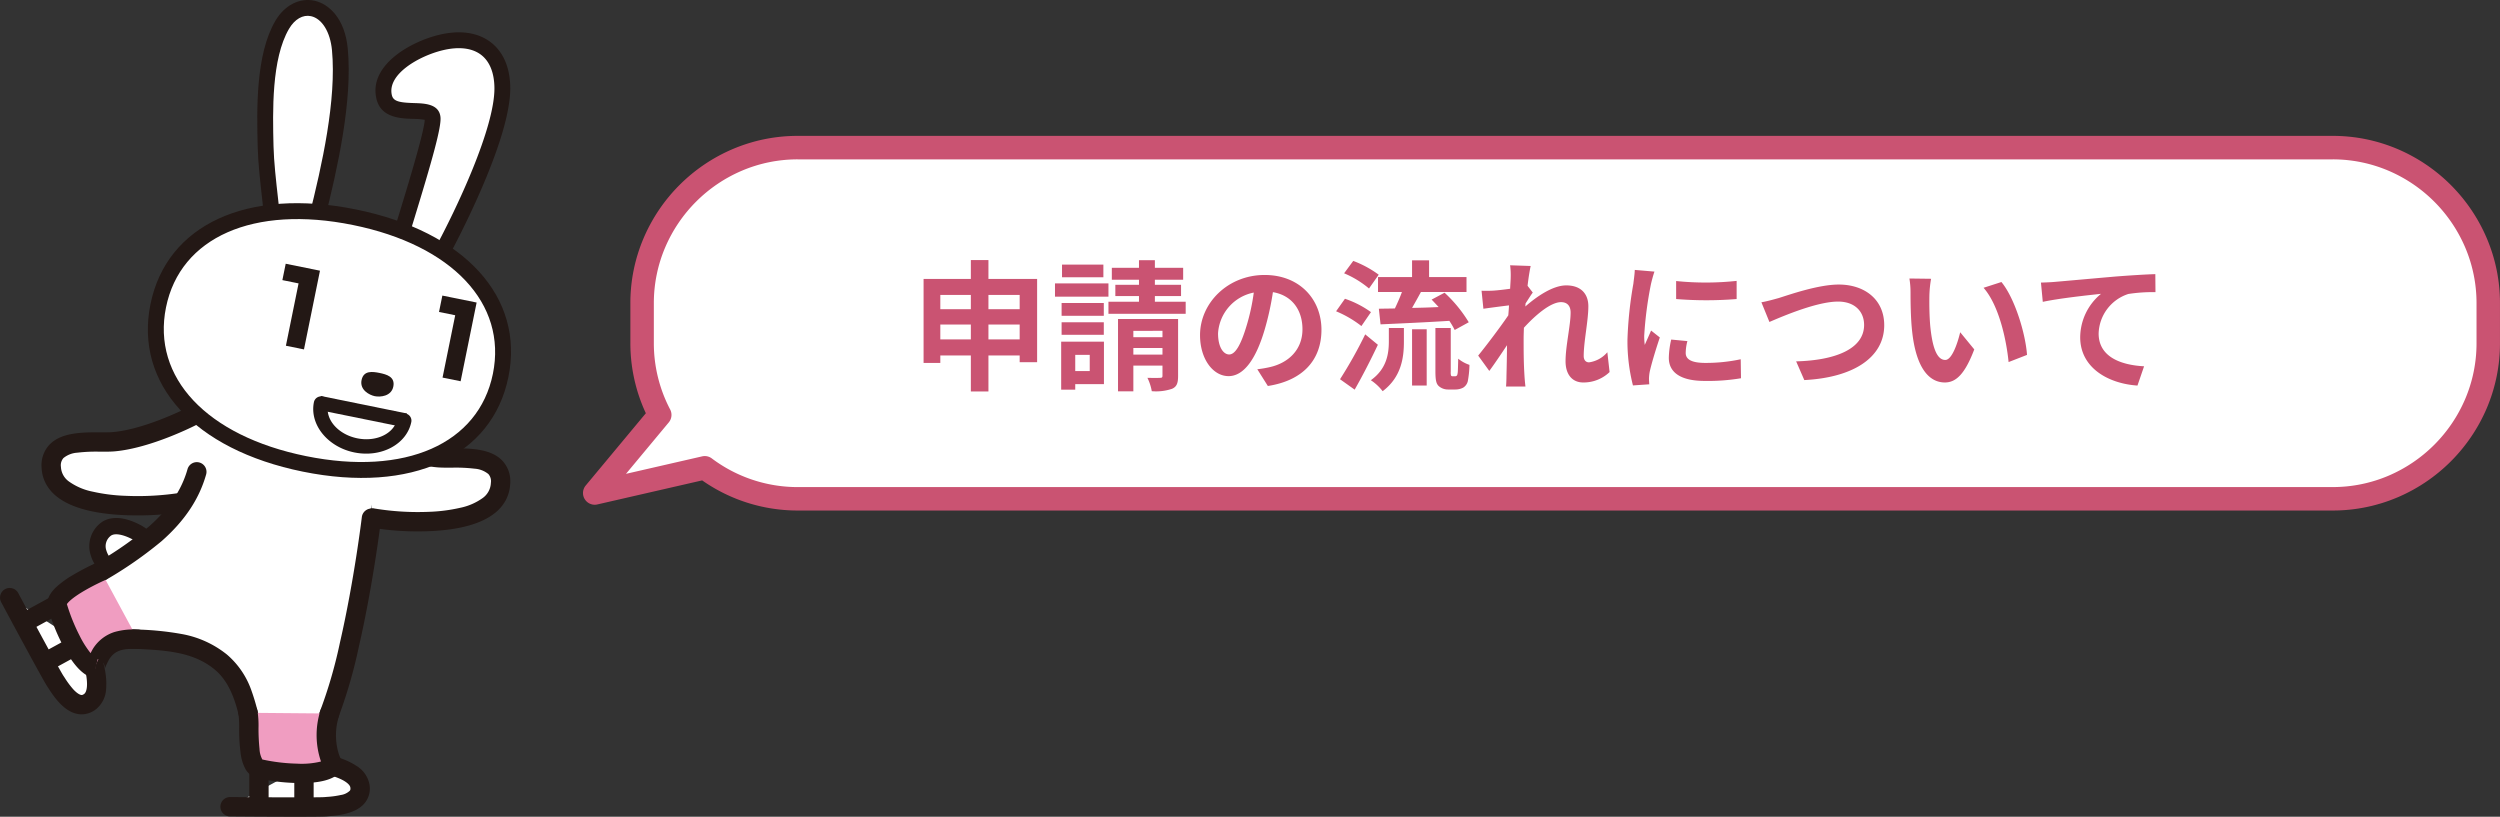 <svg xmlns="http://www.w3.org/2000/svg" width="533.081" height="174.151" viewBox="0 0 533.081 174.151"><rect x="0" y="0" width="533.081" height="174.151" fill="#333333" stroke="none"/><g transform="translate(-631.483 -5048.239)"><path d="M1791.6,3940.433h-327.31a33.275,33.275,0,0,0-33.177,33.177v8.531a32.869,32.869,0,0,0,3.764,15.283l-13.862,16.661,23.456-5.382a32.963,32.963,0,0,0,19.819,6.614H1791.6a33.275,33.275,0,0,0,33.178-33.177v-8.531A33.275,33.275,0,0,0,1791.6,3940.433Z" transform="translate(-662.717 1139.28)" fill="#fff"/><path d="M1464.293,3937.933H1791.6a35.252,35.252,0,0,1,13.859,2.817,36,36,0,0,1,19,19,35.25,35.25,0,0,1,2.817,13.86v8.531a35.251,35.251,0,0,1-2.817,13.86,36,36,0,0,1-19,19,35.252,35.252,0,0,1-13.859,2.817h-327.31a35.447,35.447,0,0,1-20.366-6.424l-22.35,5.128a2.5,2.5,0,0,1-2.481-4.036l12.823-15.413a35.336,35.336,0,0,1-3.3-14.933v-8.531a35.25,35.25,0,0,1,2.817-13.86,36,36,0,0,1,19-19A35.252,35.252,0,0,1,1464.293,3937.933Zm327.31,74.885a30.28,30.28,0,0,0,11.9-2.419,31,31,0,0,0,16.354-16.354,30.275,30.275,0,0,0,2.419-11.9v-8.531a30.278,30.278,0,0,0-2.419-11.9,31,31,0,0,0-16.354-16.354,30.28,30.28,0,0,0-11.9-2.419h-327.31a30.279,30.279,0,0,0-11.9,2.419,31,31,0,0,0-16.354,16.354,30.278,30.278,0,0,0-2.419,11.9v8.531a30.368,30.368,0,0,0,3.479,14.124,2.5,2.5,0,0,1-.293,2.758l-9.127,10.97,16.24-3.726a2.5,2.5,0,0,1,2.058.436,30.464,30.464,0,0,0,18.32,6.115Z" transform="translate(-662.717 1139.28)" fill="#ca5372"/><path d="M-117.75-8.52V-11.7h6.66v3.18Zm-10.26,0V-11.7h6.51v3.18ZM-121.5-18v3.03h-6.51V-18Zm10.41,0v3.03h-6.66V-18Zm-6.66-3.42v-4.02h-3.75v4.02h-10.08V-3.51h3.57V-5.1h6.51V2.58h3.75V-5.1h6.66v1.44h3.72V-21.42Zm24.51-3.06h-8.82v2.7h8.82Zm1.08,4.02h-11.4v2.82h11.4Zm-.99,4.17h-9v2.73h9Zm-9,6.78h9v-2.67h-9Zm6,4.29v3.45h-3.09V-5.22Zm3.03-2.82h-9.12V2.19h3V1.02h6.12Zm6.27,2.76V-6.69h6.21v1.41Zm6.21-5.07V-9h-6.21v-1.35Zm3.33-2.52H-90.12V2.55h3.27V-2.94h6.21V-.78c0,.33-.09.45-.48.45-.39.03-1.62.03-2.73,0a10.58,10.58,0,0,1,.93,2.85,10.643,10.643,0,0,0,4.32-.51c1.02-.45,1.29-1.23,1.29-2.73Zm-4.95-3.69v-1.2h5.58v-2.4h-5.58v-1.08h6.03v-2.55h-6.03v-1.62h-3.39v1.62h-5.79v2.55h5.79v1.08h-5.04v2.4h5.04v1.2h-6.51v2.58h16.47v-2.58Zm35.52,6c0-6.54-4.68-11.7-12.12-11.7-7.77,0-13.77,5.91-13.77,12.84,0,5.07,2.76,8.73,6.09,8.73,3.27,0,5.85-3.72,7.65-9.78a60.67,60.67,0,0,0,1.8-8.13c4.05.69,6.3,3.78,6.3,7.92,0,4.38-3,7.14-6.84,8.04a23.074,23.074,0,0,1-2.79.48l2.25,3.57C-50.61.24-46.74-4.23-46.74-10.56Zm-22.05.75a9.443,9.443,0,0,1,7.62-8.7,45.031,45.031,0,0,1-1.59,7.26c-1.23,4.05-2.4,5.94-3.66,5.94C-67.59-5.31-68.79-6.78-68.79-9.81Zm34.11-12v3.18h5.1c-.42,1.17-.99,2.43-1.5,3.51-1.26.03-2.4.03-3.42.06l.36,3.33c3.96-.18,9.45-.42,14.67-.75a16.029,16.029,0,0,1,1.14,1.95l3-1.65a28.91,28.91,0,0,0-5.16-6.3l-2.76,1.47c.48.48.99,1.05,1.5,1.59-1.92.09-3.87.15-5.67.18.6-1.05,1.26-2.22,1.89-3.39h9.72v-3.18h-7.98v-3.57h-3.63v3.57Zm.15-.51a22.594,22.594,0,0,0-5.43-2.94l-1.95,2.64a20.6,20.6,0,0,1,5.31,3.24Zm-1.65,7.98a20.932,20.932,0,0,0-5.55-2.85l-1.89,2.67a23.3,23.3,0,0,1,5.4,3.15ZM-37.41-9.6A95.315,95.315,0,0,1-42.78-.03l3.12,2.22c1.68-2.94,3.45-6.39,4.95-9.57Zm5.04,1.44c0,2.58-.39,5.88-3.84,8.34a10.443,10.443,0,0,1,2.52,2.34c4.02-3.03,4.53-7.23,4.53-10.56v-2.91h-3.21Zm4.95,9.48h3.12v-12h-3.12Zm8.64-1.98a.43.43,0,0,1-.33-.15,2.617,2.617,0,0,1-.06-.84v-9.3h-3.27v9.21c0,2.04.21,2.67.69,3.15a2.96,2.96,0,0,0,2.04.75h1.53a3.619,3.619,0,0,0,1.65-.39A2.243,2.243,0,0,0-15.54.42a21.076,21.076,0,0,0,.36-3.51,7.728,7.728,0,0,1-2.4-1.32c-.03,1.35-.06,2.4-.09,2.85-.06.48-.12.72-.24.78a.553.553,0,0,1-.39.12ZM-6.39-21.63c0,.33-.06,1.17-.12,2.31-1.29.18-2.61.33-3.48.39a25.776,25.776,0,0,1-2.61.03l.39,3.84c1.68-.24,3.99-.54,5.46-.72-.03.72-.09,1.44-.15,2.13-1.71,2.52-4.71,6.48-6.42,8.58l2.37,3.27C-9.9-3.21-8.43-5.4-7.17-7.29c-.03,2.52-.06,4.26-.12,6.6,0,.48-.03,1.53-.09,2.22h4.14C-3.33.84-3.42-.24-3.45-.78c-.18-2.82-.18-5.34-.18-7.8,0-.78.03-1.59.06-2.43,2.46-2.7,5.7-5.46,7.92-5.46,1.26,0,2.04.75,2.04,2.22,0,2.73-1.08,7.14-1.08,10.38C5.31-.96,6.81.66,9.06.66A8,8,0,0,0,14.7-1.56l-.48-4.23a6.223,6.223,0,0,1-3.9,2.16c-.75,0-1.14-.57-1.14-1.35,0-3.09.99-7.5.99-10.62,0-2.52-1.47-4.44-4.71-4.44-2.91,0-6.36,2.43-8.73,4.5.03-.24.03-.45.06-.66.51-.78,1.11-1.77,1.53-2.31l-1.11-1.44c.21-1.86.48-3.39.66-4.23l-4.38-.15A16.564,16.564,0,0,1-6.39-21.63Zm35.28.66v3.84a80.519,80.519,0,0,0,12.9,0V-21A61.69,61.69,0,0,1,28.89-20.97Zm2.4,12.81-3.45-.33a18.328,18.328,0,0,0-.51,3.9c0,3.09,2.49,4.92,7.65,4.92a42.486,42.486,0,0,0,7.74-.57l-.06-4.05a35.463,35.463,0,0,1-7.53.78c-3.06,0-4.2-.81-4.2-2.13A10.183,10.183,0,0,1,31.29-8.16ZM24.27-22.98l-4.2-.36c-.03.96-.21,2.1-.3,2.94A83.653,83.653,0,0,0,18.51-8.52a38.349,38.349,0,0,0,1.17,9.81l3.48-.24c-.03-.42-.06-.9-.06-1.23a9.052,9.052,0,0,1,.15-1.41c.33-1.59,1.32-4.86,2.16-7.35l-1.86-1.47c-.42.99-.9,2.04-1.35,3.06a14.474,14.474,0,0,1-.12-1.95,79.569,79.569,0,0,1,1.44-11.01C23.64-20.85,24.03-22.35,24.27-22.98Zm22.8,6.54,1.71,4.2c3.12-1.35,10.23-4.35,14.64-4.35,3.6,0,5.55,2.16,5.55,4.98,0,5.22-6.36,7.56-14.49,7.77L56.22.15c10.56-.54,17.04-4.89,17.04-11.7,0-5.55-4.26-8.67-9.69-8.67-4.38,0-10.5,2.16-12.81,2.88C49.68-17.04,48.18-16.62,47.07-16.44Zm36.18-5.01-4.62-.06a18.235,18.235,0,0,1,.24,3.06c0,1.83.03,5.34.33,8.1C80.04-2.31,82.89.66,86.19.66c2.4,0,4.29-1.83,6.27-7.05l-3-3.66c-.57,2.4-1.77,5.91-3.18,5.91-1.89,0-2.79-2.97-3.21-7.29-.18-2.16-.21-4.41-.18-6.36A24.27,24.27,0,0,1,83.25-21.45Zm15,.69-3.81,1.23c3.27,3.72,4.86,11.01,5.34,15.84l3.93-1.53C103.38-9.81,101.1-17.31,98.25-20.76Zm8.43.12.39,4.11c3.48-.75,9.6-1.41,12.42-1.71a12.081,12.081,0,0,0-4.44,9.27c0,6.48,5.94,9.87,12.21,10.29l1.41-4.11c-5.07-.27-9.69-2.07-9.69-6.99a9.125,9.125,0,0,1,6.33-8.43,33.948,33.948,0,0,1,5.79-.39l-.03-3.84c-2.1.06-5.4.27-8.49.51-5.49.48-10.44.93-12.93,1.14C109.05-20.73,107.88-20.67,106.68-20.64Z" transform="translate(960 5129.134)" fill="#ca5372"/><g transform="translate(633.546 5048.239)"><path d="M1321.98,4022.7l20.695,3.268,13.692-9.8-12.759-6.846-17.738-1.089-6.224,3.112Z" transform="translate(-1286.216 -3919.677)" fill="#fff"/><rect width="28.941" height="17.034" transform="translate(48.137 100.569)" fill="#fff"/><g transform="translate(0 0)"><path d="M1314.38,4035.749c-.047-.7-5.723-4.29-8.473-2-3.753,3.127-.551,8.973,3.756,9.542l1.24.241" transform="translate(-1285.519 -3920.797)" fill="#fff"/><path d="M1307.149,4042.831a9.294,9.294,0,0,0,.888-.637,1.253,1.253,0,0,0,.491-.576c.2-.66-.9-1.122-1.274-1.508a4.838,4.838,0,0,1-1.2-2.013,2.782,2.782,0,0,1,.886-3.091c1.41-1.174,5.244.829,5.9,1.55a1.351,1.351,0,0,1-.279-.774l3.478-.233c-.106-1.592-2.53-2.863-3.967-3.477-3-1.286-5.618-1.2-7.361.256a6.265,6.265,0,0,0-2.005,6.739,8.263,8.263,0,0,0,1.536,2.906,5.469,5.469,0,0,0,1.107,1.137,1.471,1.471,0,0,0,1.484-.1c.109-.053.215-.113.319-.175" transform="translate(-1285.436 -3920.715)" fill="#231815"/><path d="M1362.83,4012.015s9.207,4.752,16.633,5.427c4.221.385,13.705-1.288,13.378,5.474-.478,9.824-20.953,8.557-27.176,7.406" transform="translate(-1288.171 -3919.848)" fill="#fff"/><path d="M1375.268,4033.159a59.076,59.076,0,0,1-9.978-.81,2.063,2.063,0,1,1,.75-4.057,56.98,56.98,0,0,0,11.553.692,34.806,34.806,0,0,0,6.644-.857,12.543,12.543,0,0,0,4.793-2.081,4.175,4.175,0,0,0,1.75-3.231,2.316,2.316,0,0,0-.536-1.885,5.178,5.178,0,0,0-2.951-1.144,34.039,34.039,0,0,0-4.859-.214c-1.151,0-2.237.007-3.159-.077-7.738-.7-17-5.446-17.392-5.648a2.063,2.063,0,0,1,1.892-3.667c.12.062,8.958,4.577,15.874,5.206.729.066,1.721.063,2.771.06l.762,0c3.533,0,7.675.156,10.044,2.634a6.4,6.4,0,0,1,1.674,4.936,8.179,8.179,0,0,1-1,3.585,8.943,8.943,0,0,1-2.313,2.681c-2.861,2.265-7.511,3.552-13.82,3.825C1376.929,4033.143,1376.091,4033.159,1375.268,4033.159Z" transform="translate(-1288.171 -3919.848)" fill="#231815"/><path d="M1352.674,3962.222c3.1-12.194,5.926-25.718,4.954-36.114-.881-9.406-8.572-11.618-12.3-5.255-3.995,6.814-3.723,18.226-3.537,25.917.109,4.51.884,10.219,1.463,15.761" transform="translate(-1287.214 -3915.558)" fill="#fff"/><path d="M1341.488,3962.628c-.145-1.391-.3-2.792-.457-4.183-.478-4.252-.93-8.265-1.013-11.715-.187-7.8-.471-19.581,3.769-26.811,1.965-3.352,5.174-4.966,8.342-4.29,3.032.673,6.49,3.718,7.1,10.242,1.032,11.032-2.13,25.4-5,36.687l-3.276-.833c2.8-11.022,5.893-25.023,4.908-35.54-.364-3.886-2.118-6.736-4.468-7.258-1.728-.377-3.478.628-4.694,2.7-3.752,6.4-3.484,17.6-3.305,25.02.079,3.3.522,7.243.992,11.418.158,1.4.316,2.809.461,4.208Z" transform="translate(-1287.134 -3915.478)" fill="#231815"/><path d="M1380.435,3969.962c5.094-9.373,13.12-26.641,13.026-35.371-.081-7.792-5.234-11.554-13.181-9.614-5.283,1.291-13.423,5.665-12.021,11.593,1.184,5.023,10.013,1.365,10.33,4.467.26,2.563-4.556,17.732-6.775,25.076" transform="translate(-1288.409 -3915.885)" fill="#fff"/><path d="M1381.839,3970.69l-2.968-1.615c4.8-8.839,12.912-26.064,12.822-34.546-.033-3.181-1-5.6-2.8-7-1.931-1.5-4.8-1.844-8.29-.992-4.971,1.215-11.834,5.094-10.777,9.564.314,1.334,1.657,1.589,4.744,1.683,2.25.07,5.333.162,5.622,3,.218,2.143-1.767,9.152-5.757,22.185-.4,1.3-.766,2.5-1.082,3.55l-3.233-.977c.316-1.049.687-2.256,1.085-3.562,1.818-5.938,5.533-18.076,5.63-20.622a13.967,13.967,0,0,0-2.371-.2c-2.775-.083-6.968-.213-7.928-4.283-1.69-7.149,7.24-12.149,13.263-13.621,4.528-1.105,8.389-.553,11.164,1.6,2.643,2.054,4.064,5.384,4.108,9.633.12,11.3-11.865,33.679-13.232,36.2" transform="translate(-1288.329 -3915.805)" fill="#231815"/><path d="M1375.578,3973.742a1.255,1.255,0,0,1-.356-.131" transform="translate(-1288.731 -3918.11)" fill="#231815"/><path d="M1349.469,4017.037c20.152,4.1,38.257-1.27,41.75-18.444s-11.085-29.179-31.235-33.276-38.252,1.265-41.744,18.44,11.076,29.182,31.229,33.279" transform="translate(-1286.129 -3917.675)" fill="#fff"/><path d="M1348.948,4016.526c-22.177-4.508-34.408-17.742-31.16-33.719s19.673-23.378,41.851-18.869,34.411,17.742,31.165,33.714-19.678,23.384-41.855,18.874" transform="translate(-1286.108 -3917.613)" fill="#fff"/><path d="M1348.531,4018.1c-23.182-4.713-35.932-18.731-32.48-35.712s20.661-24.9,43.844-20.187,35.935,18.728,32.483,35.705-20.663,24.907-43.847,20.195m10.69-52.588c-21.17-4.305-36.816,2.584-39.858,17.551s8.67,27.421,29.84,31.725,36.82-2.586,39.864-17.555-8.674-27.418-29.846-31.721" transform="translate(-1286.028 -3917.533)" fill="#231815"/><path d="M1367.054,3998.763c-1.5-.3-3.409-.573-3.836,1.529s1.685,3.194,2.828,3.426,3.52.045,3.946-2.048-1.441-2.6-2.938-2.907" transform="translate(-1288.186 -3919.239)" fill="#231815"/><path d="M1361.208,4015.963c-5.725-1.164-9.6-5.973-8.633-10.722a1.538,1.538,0,0,1,3.015.613c-.627,3.086,2.167,6.268,6.23,7.094s7.879-1.012,8.507-4.1a1.539,1.539,0,0,1,3.016.613c-.965,4.75-6.408,7.664-12.135,6.5" transform="translate(-1287.7 -3919.486)" fill="#231815"/><path d="M1353.554,3975.864l-3.412,16.786-3.854-.783,2.7-13.294-3.452-.7.71-3.493Z" transform="translate(-1287.388 -3918.144)" fill="#231815"/><path d="M1388.54,3982.976l-3.412,16.786-3.855-.783,2.7-13.292-3.453-.7.711-3.494Z" transform="translate(-1288.971 -3918.466)" fill="#231815"/><line x1="18.368" y1="3.734" transform="translate(66.053 85.908)" fill="#fff"/><rect width="3.004" height="18.744" transform="translate(65.754 87.38) rotate(-78.507)" fill="#231815"/><path d="M1322.109,4026.75c-6.222,1.15-27.713,2.419-28.189-7.406-.328-6.762,9.157-5.091,13.378-5.474,7.424-.675,16.633-5.426,16.633-5.426" transform="translate(-1285.051 -3919.686)" fill="#fff"/><path d="M1312.207,4029.587c-.891,0-1.79-.018-2.684-.057-6.619-.291-11.461-1.615-14.393-3.936a8.883,8.883,0,0,1-2.284-2.636,7.962,7.962,0,0,1-.986-3.514,6.4,6.4,0,0,1,1.675-4.937c2.543-2.661,7.127-2.646,10.811-2.633,1.049,0,2.039.007,2.766-.059,6.926-.63,15.786-5.159,15.875-5.205a2.063,2.063,0,0,1,1.891,3.667c-.391.2-9.656,4.943-17.392,5.647-.92.083-2.005.08-3.154.076a33.776,33.776,0,0,0-4.861.214,5.18,5.18,0,0,0-2.953,1.144,2.318,2.318,0,0,0-.536,1.886,4.041,4.041,0,0,0,1.71,3.115,13.052,13.052,0,0,0,5.016,2.154,37.376,37.376,0,0,0,7,.895,59.084,59.084,0,0,0,12.031-.686,2.063,2.063,0,0,1,.75,4.057A61.646,61.646,0,0,1,1312.207,4029.587Z" transform="translate(-1285.051 -3919.686)" fill="#231815"/><path d="M1351.367,4085.646s9.5.958,10.175,5.107-5.65,4.286-7.325,4.445-20.353,0-20.353,0" transform="translate(-1286.859 -3923.18)" fill="#fff"/><path d="M1347.941,4097.332c-5.587,0-12.872-.06-14.095-.071a2.063,2.063,0,0,1,.017-4.126h.018c7.18.061,19,.118,20.139.009.149-.014.314-.027.5-.042a18.74,18.74,0,0,0,2.933-.4,3.472,3.472,0,0,0,1.938-.92c.065-.082.185-.235.11-.7-.105-.644-1.188-1.63-3.913-2.471a26.012,26.012,0,0,0-4.432-.917,2.063,2.063,0,1,1,.414-4.1,30.114,30.114,0,0,1,5.234,1.079,15.009,15.009,0,0,1,4.021,1.829,5.918,5.918,0,0,1,2.748,3.919,4.886,4.886,0,0,1-.937,3.91c-1.909,2.431-5.886,2.739-7.8,2.886-.172.013-.32.025-.432.036C1353.782,4097.312,1351.139,4097.332,1347.941,4097.332Z" transform="translate(-1286.859 -3923.18)" fill="#231815"/><path d="M0,9.523A2.063,2.063,0,0,1-2.063,7.46V0A2.063,2.063,0,0,1,0-2.063,2.063,2.063,0,0,1,2.063,0V7.46A2.063,2.063,0,0,1,0,9.523Z" transform="translate(62.752 163.862)" fill="#231815"/><path d="M0,11.319A2.063,2.063,0,0,1-2.063,9.256V0A2.063,2.063,0,0,1,0-2.063,2.063,2.063,0,0,1,2.063,0V9.256A2.063,2.063,0,0,1,0,11.319Z" transform="translate(53.152 162.426)" fill="#231815"/><path d="M1301.408,4059.718s3.715,8.792.4,11.378-6.469-2.9-7.413-4.3-9.763-17.859-9.763-17.859" transform="translate(-1284.631 -3921.52)" fill="#fff"/><path d="M1299.983,4073.842a4.764,4.764,0,0,1-.788-.066c-3.048-.509-5.224-3.849-6.27-5.455-.095-.145-.176-.271-.239-.364-.976-1.441-8.966-16.347-9.874-18.042a2.063,2.063,0,0,1,3.637-1.948c3.39,6.33,9.008,16.726,9.653,17.677.084.124.175.263.28.425a18.7,18.7,0,0,0,1.759,2.38c.939,1.031,1.526,1.223,1.735,1.258.1.018.3.05.663-.237.514-.4.861-1.825.291-4.619a25.98,25.98,0,0,0-1.322-4.329,2.063,2.063,0,1,1,3.8-1.606,30.142,30.142,0,0,1,1.564,5.11,15,15,0,0,1,.324,4.406,5.919,5.919,0,0,1-2.121,4.292A4.99,4.99,0,0,1,1299.983,4073.842Z" transform="translate(-1284.631 -3921.52)" fill="#231815"/><path d="M0,5.642A2.062,2.062,0,0,1-1.81,4.569a2.063,2.063,0,0,1,.82-2.8L5.556-1.81a2.063,2.063,0,0,1,2.8.82,2.063,2.063,0,0,1-.82,2.8L.99,5.389A2.054,2.054,0,0,1,0,5.642Z" transform="translate(8.164 137.327)" fill="#231815"/><path d="M0,6.5A2.062,2.062,0,0,1-1.81,5.428a2.063,2.063,0,0,1,.821-2.8L7.132-1.81a2.063,2.063,0,0,1,2.8.821,2.063,2.063,0,0,1-.821,2.8L.989,6.249A2.054,2.054,0,0,1,0,6.5Z" transform="translate(3.244 128.216)" fill="#231815"/><path d="M1362.318,4030.752s-6.436,53.964-18.307,53.7c-4.685-.1-6.513-4.166-7.207-8.207-.92-5.341-2.28-11.274-6.631-14.852-7.265-5.977-17.167-4.139-25.849-5.522-3.232-.514-7.08-1.835-7.65-5.013-.624-3.485,3.137-5.973,6.219-7.76,9.015-5.224,19.14-11.434,22.192-22.26" transform="translate(-1285.173 -3920.247)" fill="#fff"/><path d="M1344.1,4086.52h-.133a8.286,8.286,0,0,1-6.716-3.466,15.147,15.147,0,0,1-2.479-6.454c-.85-4.932-2.078-10.458-5.908-13.607-4.614-3.8-10.538-4.086-16.81-4.392a74.652,74.652,0,0,1-8.053-.686,16.956,16.956,0,0,1-5.494-1.738,6.728,6.728,0,0,1-1.59-11.269,23.086,23.086,0,0,1,4.942-3.589,80.225,80.225,0,0,0,13-8.793c4.285-3.775,6.98-7.78,8.238-12.243a2.063,2.063,0,0,1,3.971,1.12c-1.48,5.252-4.582,9.9-9.482,14.219a84.872,84.872,0,0,1-13.661,9.266c-2.79,1.618-5.592,3.55-5.223,5.612.4,2.224,4.29,3.076,5.944,3.34a70.548,70.548,0,0,0,7.605.64,62.244,62.244,0,0,1,9.814,1,21.377,21.377,0,0,1,9.416,4.323,17.767,17.767,0,0,1,5.217,7.617,44.66,44.66,0,0,1,2.136,8.477,11.172,11.172,0,0,0,1.735,4.707,4.138,4.138,0,0,0,3.484,1.787h.037c1.721,0,3.871-2.572,5.906-7.07a100.233,100.233,0,0,0,5.606-18.084c3.033-13.2,4.648-26.6,4.664-26.732a2.063,2.063,0,1,1,4.1.489c-.016.136-1.658,13.756-4.74,27.167a104.154,104.154,0,0,1-5.868,18.861,25.364,25.364,0,0,1-4.023,6.582A7.637,7.637,0,0,1,1344.1,4086.52Z" transform="translate(-1285.173 -3920.247)" fill="#231815"/><path d="M1337.862,4074.674c.506,2.269-.578,11.105,2.4,11.917,2.784.76,13.246,2.108,15.778-.675a14.721,14.721,0,0,1-.77-11.089" transform="translate(-1287.04 -3922.684)" fill="#f09dc1"/><path d="M1349.148,4089.657q-.467,0-.957-.013a42.117,42.117,0,0,1-8.474-1.063,4.049,4.049,0,0,1-2.515-2.139,9.164,9.164,0,0,1-.867-2.774,38.174,38.174,0,0,1-.36-5.745,22.123,22.123,0,0,0-.127-2.8,2.063,2.063,0,0,1,4.027-.9,20.3,20.3,0,0,1,.226,3.649,42.2,42.2,0,0,0,.214,4.51,5.251,5.251,0,0,0,.6,2.249,38.706,38.706,0,0,0,7.377.888,17.228,17.228,0,0,0,5.131-.458,17.356,17.356,0,0,1-.132-10.841,2.063,2.063,0,1,1,3.944,1.211,13.5,13.5,0,0,0-.31,6.892,10.244,10.244,0,0,0,.89,2.552l.763,1.308-1.019,1.12C1356.126,4088.885,1353.368,4089.657,1349.148,4089.657Z" transform="translate(-1287.04 -3922.684)" fill="#231815"/><path d="M1304.575,4043.085s-10,4.391-9.336,7.2,4.5,12.634,8.16,13.521c-.416-.1,1.1-2.943,1.213-3.111,1.949-3.018,4.885-3.217,7.79-3.134" transform="translate(-1285.11 -3921.255)" fill="#f09dc1"/><path d="M1302.913,4065.81c-2.229-.541-4.371-2.864-6.549-7.1a42.153,42.153,0,0,1-3.132-7.945c-.335-1.4.257-2.844,1.758-4.279a20.73,20.73,0,0,1,3.605-2.621,51.776,51.776,0,0,1,5.15-2.666,2.063,2.063,0,0,1,1.659,3.778h0c-.02.009-2,.883-4.067,2.063-2.964,1.694-3.809,2.7-4.025,3.03a39.59,39.59,0,0,0,2.721,6.754,20.522,20.522,0,0,0,2.332,3.7c.219-.431.422-.806.512-.946a8.4,8.4,0,0,1,4.658-3.582,15.014,15.014,0,0,1,4.924-.5,2.063,2.063,0,0,1-.058,4.125h-.06c-2.969-.086-4.713.226-5.978,2.159a15.923,15.923,0,0,0-1,2.139,1.742,1.742,0,0,0-.249-1.219,2,2,0,0,0-1.224-.9Z" transform="translate(-1285.11 -3921.255)" fill="#231815"/></g></g></g></svg>